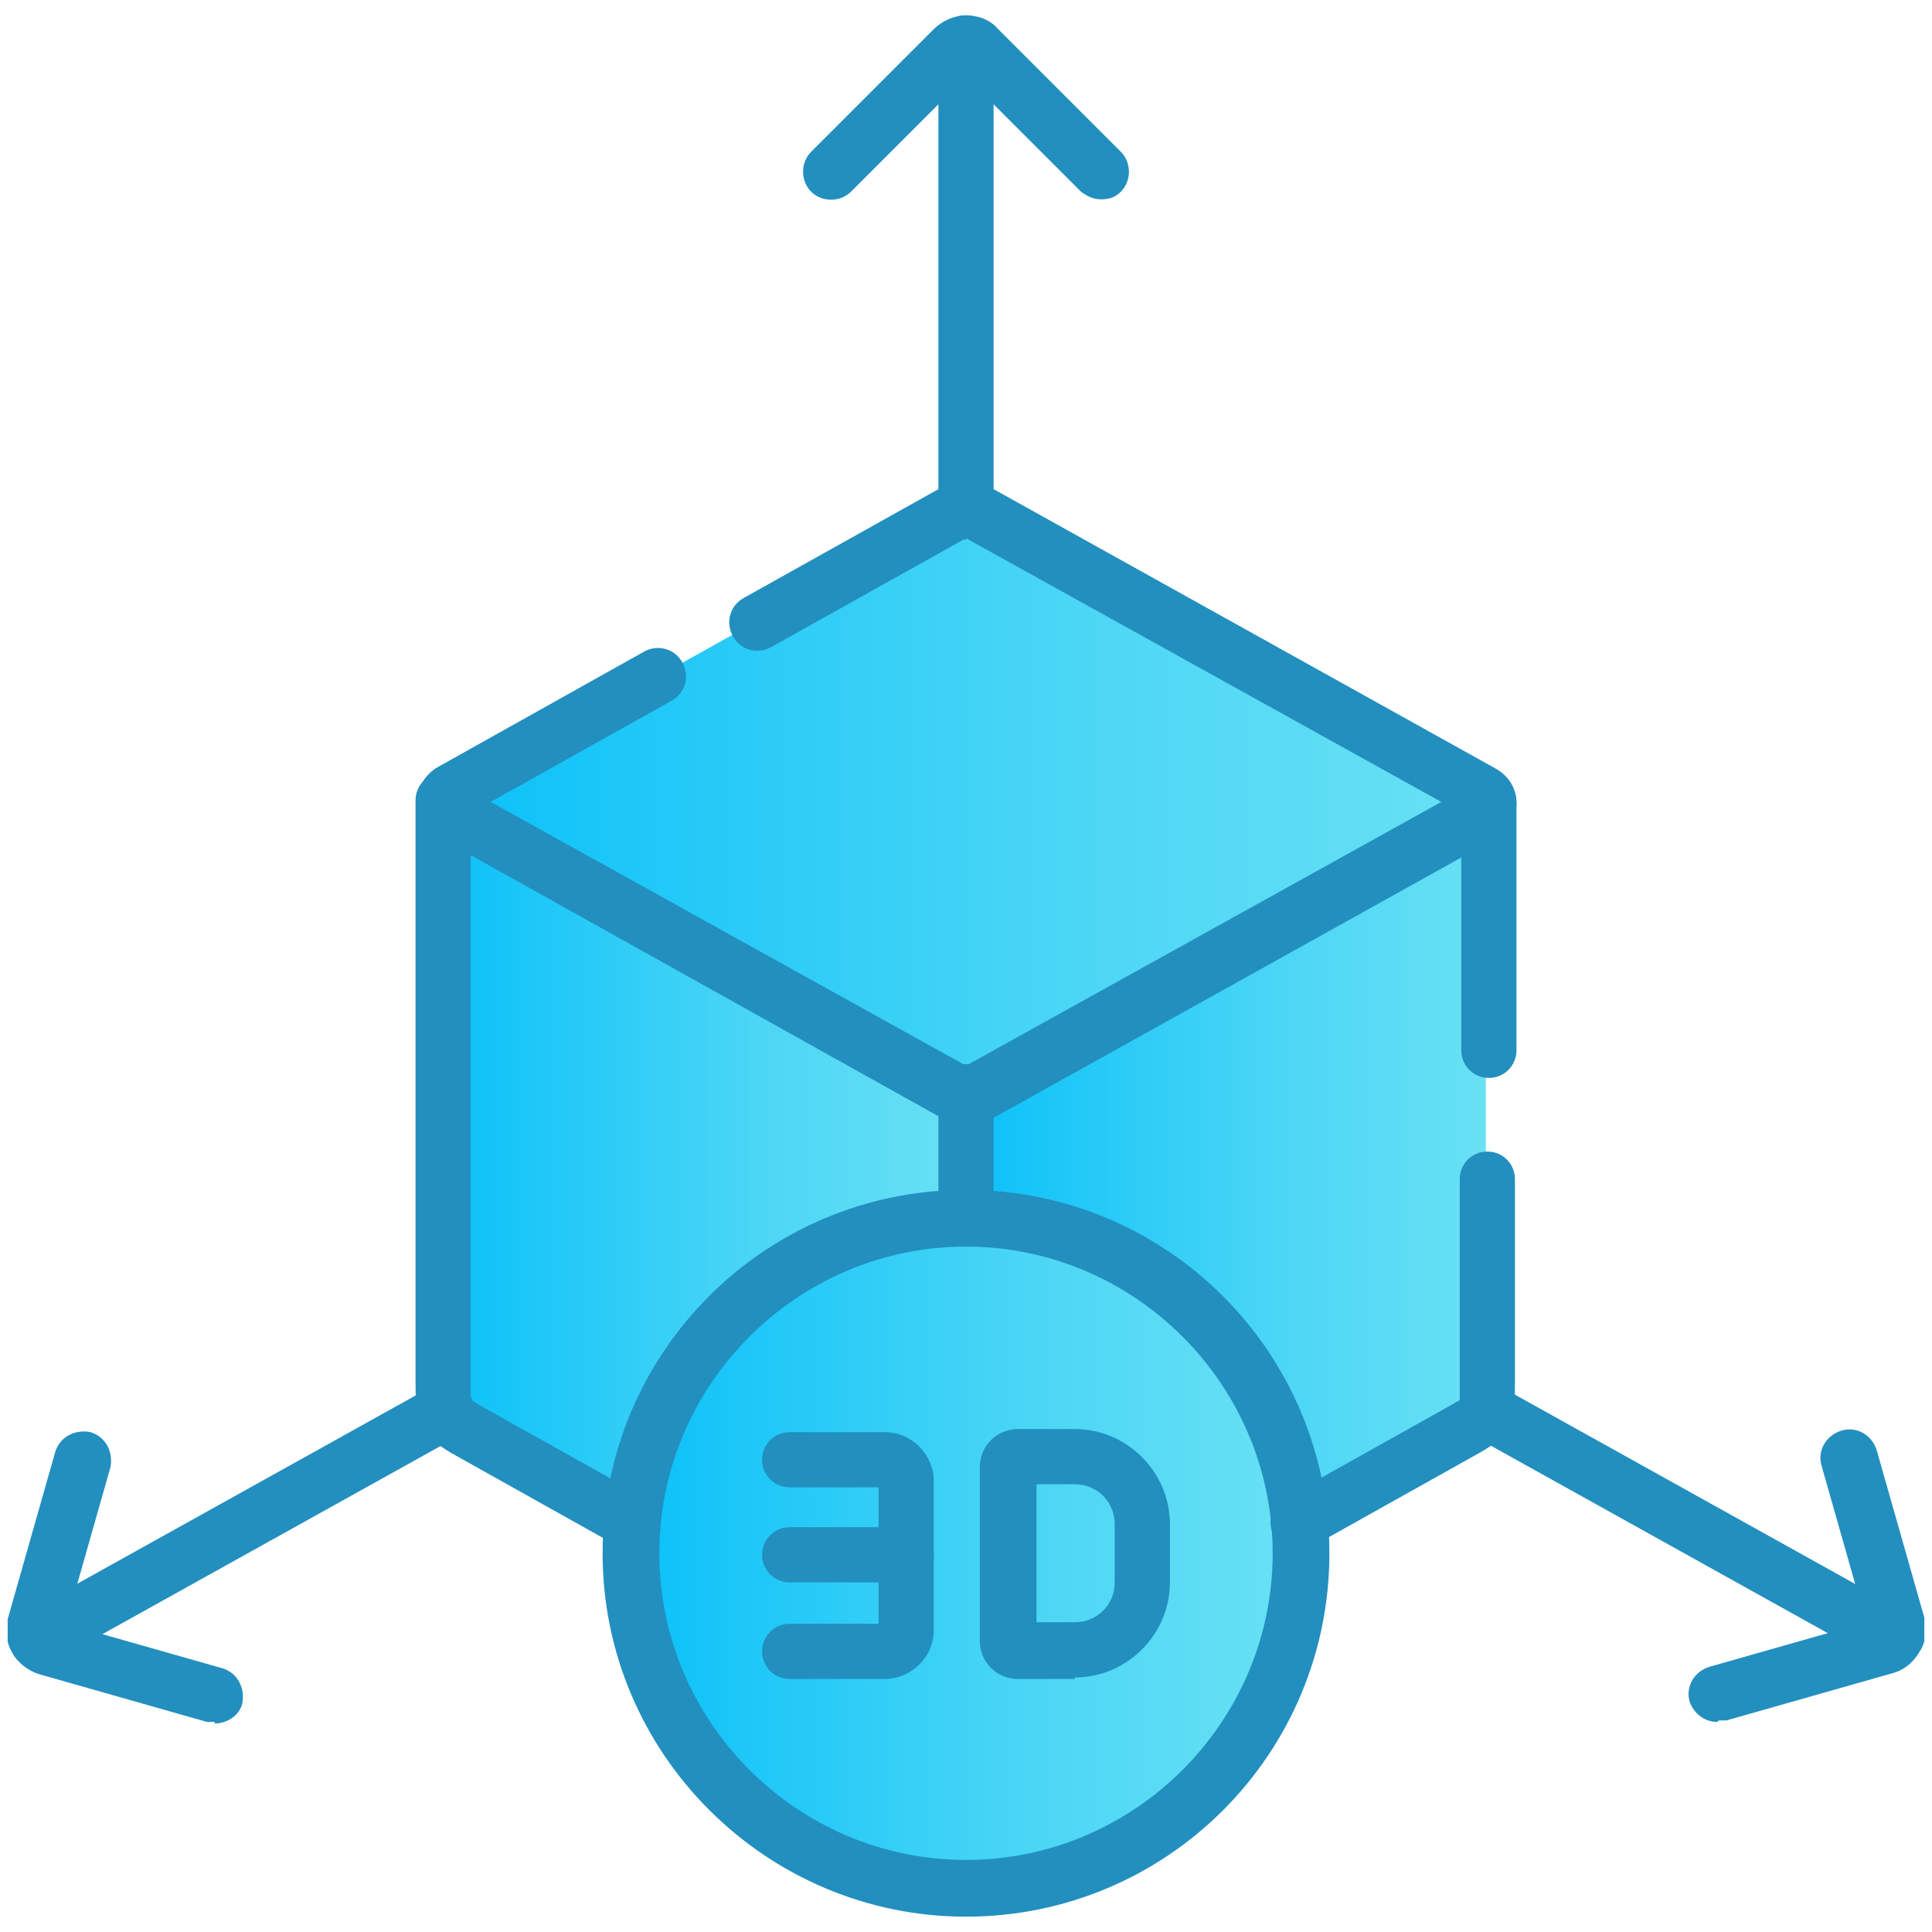 <?xml version="1.0" encoding="UTF-8"?>
<svg xmlns="http://www.w3.org/2000/svg" xmlns:xlink="http://www.w3.org/1999/xlink" id="Layer_1" data-name="Layer 1" version="1.1" viewBox="0 0 126 126">
  <defs>
    <style>
      .cls-1 {
        fill: #228fbf;
      }

      .cls-1, .cls-2, .cls-3, .cls-4, .cls-5, .cls-6 {
        stroke-width: 0px;
      }

      .cls-2 {
        fill: url(#linear-gradient-3);
      }

      .cls-2, .cls-4, .cls-5, .cls-6 {
        fill-rule: evenodd;
      }

      .cls-3 {
        fill: none;
      }

      .cls-4 {
        fill: url(#linear-gradient);
      }

      .cls-5 {
        fill: url(#linear-gradient-2);
      }

      .cls-7 {
        clip-path: url(#clippath);
      }

      .cls-6 {
        fill: url(#linear-gradient-4);
      }
    </style>
    <clipPath id="clippath">
      <rect class="cls-3" x=".5" y=".5" width="125" height="125"></rect>
    </clipPath>
    <linearGradient id="linear-gradient" x1="28.9" y1="75.8" x2="63" y2="75.8" gradientUnits="userSpaceOnUse">
      <stop offset="0" stop-color="#0bc1f9"></stop>
      <stop offset=".6" stop-color="#4bd6f5"></stop>
      <stop offset="1" stop-color="#69e1f4"></stop>
    </linearGradient>
    <linearGradient id="linear-gradient-2" x1="63" y1="75.8" x2="97.1" y2="75.8" xlink:href="#linear-gradient"></linearGradient>
    <linearGradient id="linear-gradient-3" x1="41.2" y1="101.3" x2="84.8" y2="101.3" xlink:href="#linear-gradient"></linearGradient>
    <linearGradient id="linear-gradient-4" x1="28.9" y1="52.3" x2="97.1" y2="52.3" xlink:href="#linear-gradient"></linearGradient>
  </defs>
  <g class="cls-7">
    <g>
      <path class="cls-4" d="M28.9,52.3v37.3c0,1.2,0,1.9.1,2.4.2.5.5.8,1.3,1.2l10.9,6.1c6.9-1.8,19.2-5.8,21.7-19.8v-7.9l-14-6.6-19.6-12.1c-.4-.1-.5-.4-.5-.7"></path>
      <path class="cls-5" d="M96.5,52.9l-4.6,1.8c-10.4,4.2-20.2,9.8-29,16.9h0v7.9c0,8.7,13.8,17.2,21.7,19.8l10.9-6.1c.8-.4,1.1-.7,1.3-1.2.2-.5.1-1.2.1-2.4v-37.3c0,.2-.2.5-.5.7"></path>
      <path class="cls-2" d="M84.7,99.3c-1-11.1-10.4-19.8-21.7-19.8s-20.7,8.7-21.7,19.8c0,.7,0,1.4,0,2.1,0,12.1,9.8,21.8,21.8,21.8s21.8-9.8,21.8-21.8,0-1.4,0-2.1"></path>
      <path class="cls-6" d="M63,32.9l-33.5,18.7c-.3.2-.5.4-.5.7s.2.5.5.7l33.5,18.7,14.9-8.3,18.6-10.4c.3-.2.5-.4.5-.7h0c0-.2-.2-.5-.5-.7l-33.6-18.7Z"></path>
      <path class="cls-1" d="M63,73.5c-.3,0-.6,0-.9-.2l-33.5-18.7c-.9-.5-1.4-1.3-1.4-2.3,0-.9.5-1.8,1.4-2.3l13.4-7.5c.9-.5,2-.2,2.5.7.5.9.2,2-.7,2.5l-11.8,6.6,31,17.2,31-17.2-31-17.2-12.7,7.1c-.9.5-2,.2-2.5-.7-.5-.9-.2-2,.7-2.5l13.6-7.6c.6-.3,1.2-.3,1.8,0l33.6,18.7c.9.5,1.4,1.3,1.4,2.3,0,.9-.5,1.7-1.4,2.3l-33.6,18.7c-.3.2-.6.2-.9.2ZM30.4,53.2h0s0,0,0,0ZM30.3,51.3h0s0,0,0,0Z"></path>
      <path class="cls-1" d="M63,125c-13,0-23.7-10.6-23.7-23.7s10.6-23.7,23.7-23.7,23.7,10.6,23.7,23.7-10.6,23.7-23.7,23.7ZM63,81.3c-11,0-20,9-20,20s9,20,20,20,20-9,20-20-9-20-20-20Z"></path>
      <path class="cls-1" d="M63,81.3c-1,0-1.8-.8-1.8-1.8v-8.3c0-1,.8-1.8,1.8-1.8s1.8.8,1.8,1.8v8.3c0,1-.8,1.8-1.8,1.8Z"></path>
      <path class="cls-1" d="M41.3,101.1c-.3,0-.6,0-.9-.2l-10.9-6.1c-2.3-1.3-2.4-2.5-2.4-4.7,0-.2,0-.4,0-.6v-37.3c0-1,.8-1.8,1.8-1.8s1.8.8,1.8,1.8v37.3c0,.2,0,.4,0,.6,0,.4,0,.9,0,1.2,0,0,.2.1.5.3l10.9,6.1c.9.5,1.2,1.6.7,2.5-.3.6-1,.9-1.6.9ZM84.7,101.1c-.6,0-1.3-.3-1.6-.9-.5-.9-.2-2,.7-2.5l10.9-6.1c.3-.2.4-.2.5-.3,0-.2,0-.7,0-1.2,0-.2,0-.4,0-.6v-12.6c0-1,.8-1.8,1.8-1.8s1.8.8,1.8,1.8v12.6c0,.2,0,.4,0,.6,0,2.3,0,3.4-2.4,4.7l-10.9,6.1c-.3.2-.6.2-.9.2ZM97.1,70.3c-1,0-1.8-.8-1.8-1.8v-16.2c0-1,.8-1.8,1.8-1.8s1.8.8,1.8,1.8v16.2c0,1-.8,1.8-1.8,1.8Z"></path>
      <path class="cls-1" d="M70.1,109.5h-3.7c-1.4,0-2.5-1.1-2.5-2.5v-11.3c0-1.4,1.1-2.5,2.5-2.5h3.7c3.4,0,6.2,2.8,6.2,6.2v3.8c0,3.4-2.8,6.2-6.2,6.2ZM67.6,96.9v8.9h2.5c1.4,0,2.6-1.1,2.6-2.6v-3.8c0-1.4-1.1-2.6-2.6-2.6h-2.5Z"></path>
      <path class="cls-1" d="M59.1,103.2h-7.6c-1,0-1.8-.8-1.8-1.8s.8-1.8,1.8-1.8h7.6c1,0,1.8.8,1.8,1.8s-.8,1.8-1.8,1.8Z"></path>
      <path class="cls-1" d="M51.5,109.5c-1,0-1.8-.8-1.8-1.8s.8-1.8,1.8-1.8h5.8v-8.9h-5.8c-1,0-1.8-.8-1.8-1.8s.8-1.8,1.8-1.8h6.2c1.8,0,3.2,1.5,3.2,3.2v9.7c0,1.8-1.5,3.2-3.2,3.2h-6.2Z"></path>
      <path class="cls-1" d="M2.5,108.6c-.6,0-1.3-.3-1.6-.9-.5-.9-.2-2,.7-2.5l26.6-14.8c.9-.5,2-.2,2.5.7.5.9.2,2-.7,2.5l-26.6,14.8c-.3.2-.6.2-.9.2Z"></path>
      <path class="cls-1" d="M14,112.3c-.2,0-.3,0-.5,0l-10.9-3.1c-.7-.2-1.4-.7-1.8-1.4-.4-.7-.5-1.5-.3-2.2l3.1-10.9c.3-1,1.3-1.5,2.3-1.3,1,.3,1.5,1.3,1.3,2.3l-2.9,10.2,10.2,2.9c1,.3,1.5,1.3,1.3,2.3-.2.8-1,1.3-1.8,1.3ZM4.1,106.5h0s0,0,0,0ZM3.6,105.6h0s0,0,0,0Z"></path>
      <path class="cls-1" d="M123.5,108.6c-.3,0-.6,0-.9-.2l-26.6-14.8c-.9-.5-1.2-1.6-.7-2.5.5-.9,1.6-1.2,2.5-.7l26.6,14.8c.9.5,1.2,1.6.7,2.5-.3.6-1,.9-1.6.9Z"></path>
      <path class="cls-1" d="M112,112.3c-.8,0-1.5-.5-1.8-1.3-.3-1,.3-2,1.3-2.3l10.2-2.9-2.9-10.2c-.3-1,.3-2,1.3-2.3,1-.3,2,.3,2.3,1.3l3.1,10.9c.2.8.1,1.6-.3,2.2-.4.7-1,1.2-1.7,1.4l-10.9,3.1c-.2,0-.3,0-.5,0Z"></path>
      <path class="cls-1" d="M63,35.2c-1,0-1.8-.8-1.8-1.8V2.8c0-1,.8-1.8,1.8-1.8s1.8.8,1.8,1.8v30.5c0,1-.8,1.8-1.8,1.8Z"></path>
      <path class="cls-1" d="M71.8,13c-.5,0-.9-.2-1.3-.5l-7.5-7.5-7.5,7.5c-.7.7-1.9.7-2.6,0-.7-.7-.7-1.9,0-2.6L60.9,1.9c.5-.5,1.3-.9,2.1-.9.8,0,1.6.3,2.1.9l8,8c.7.7.7,1.9,0,2.6-.4.4-.8.5-1.3.5ZM63.5,4.4h0s0,0,0,0ZM62.5,4.4s0,0,0,0c0,0,0,0,0,0Z"></path>
    </g>
  </g>
</svg>
